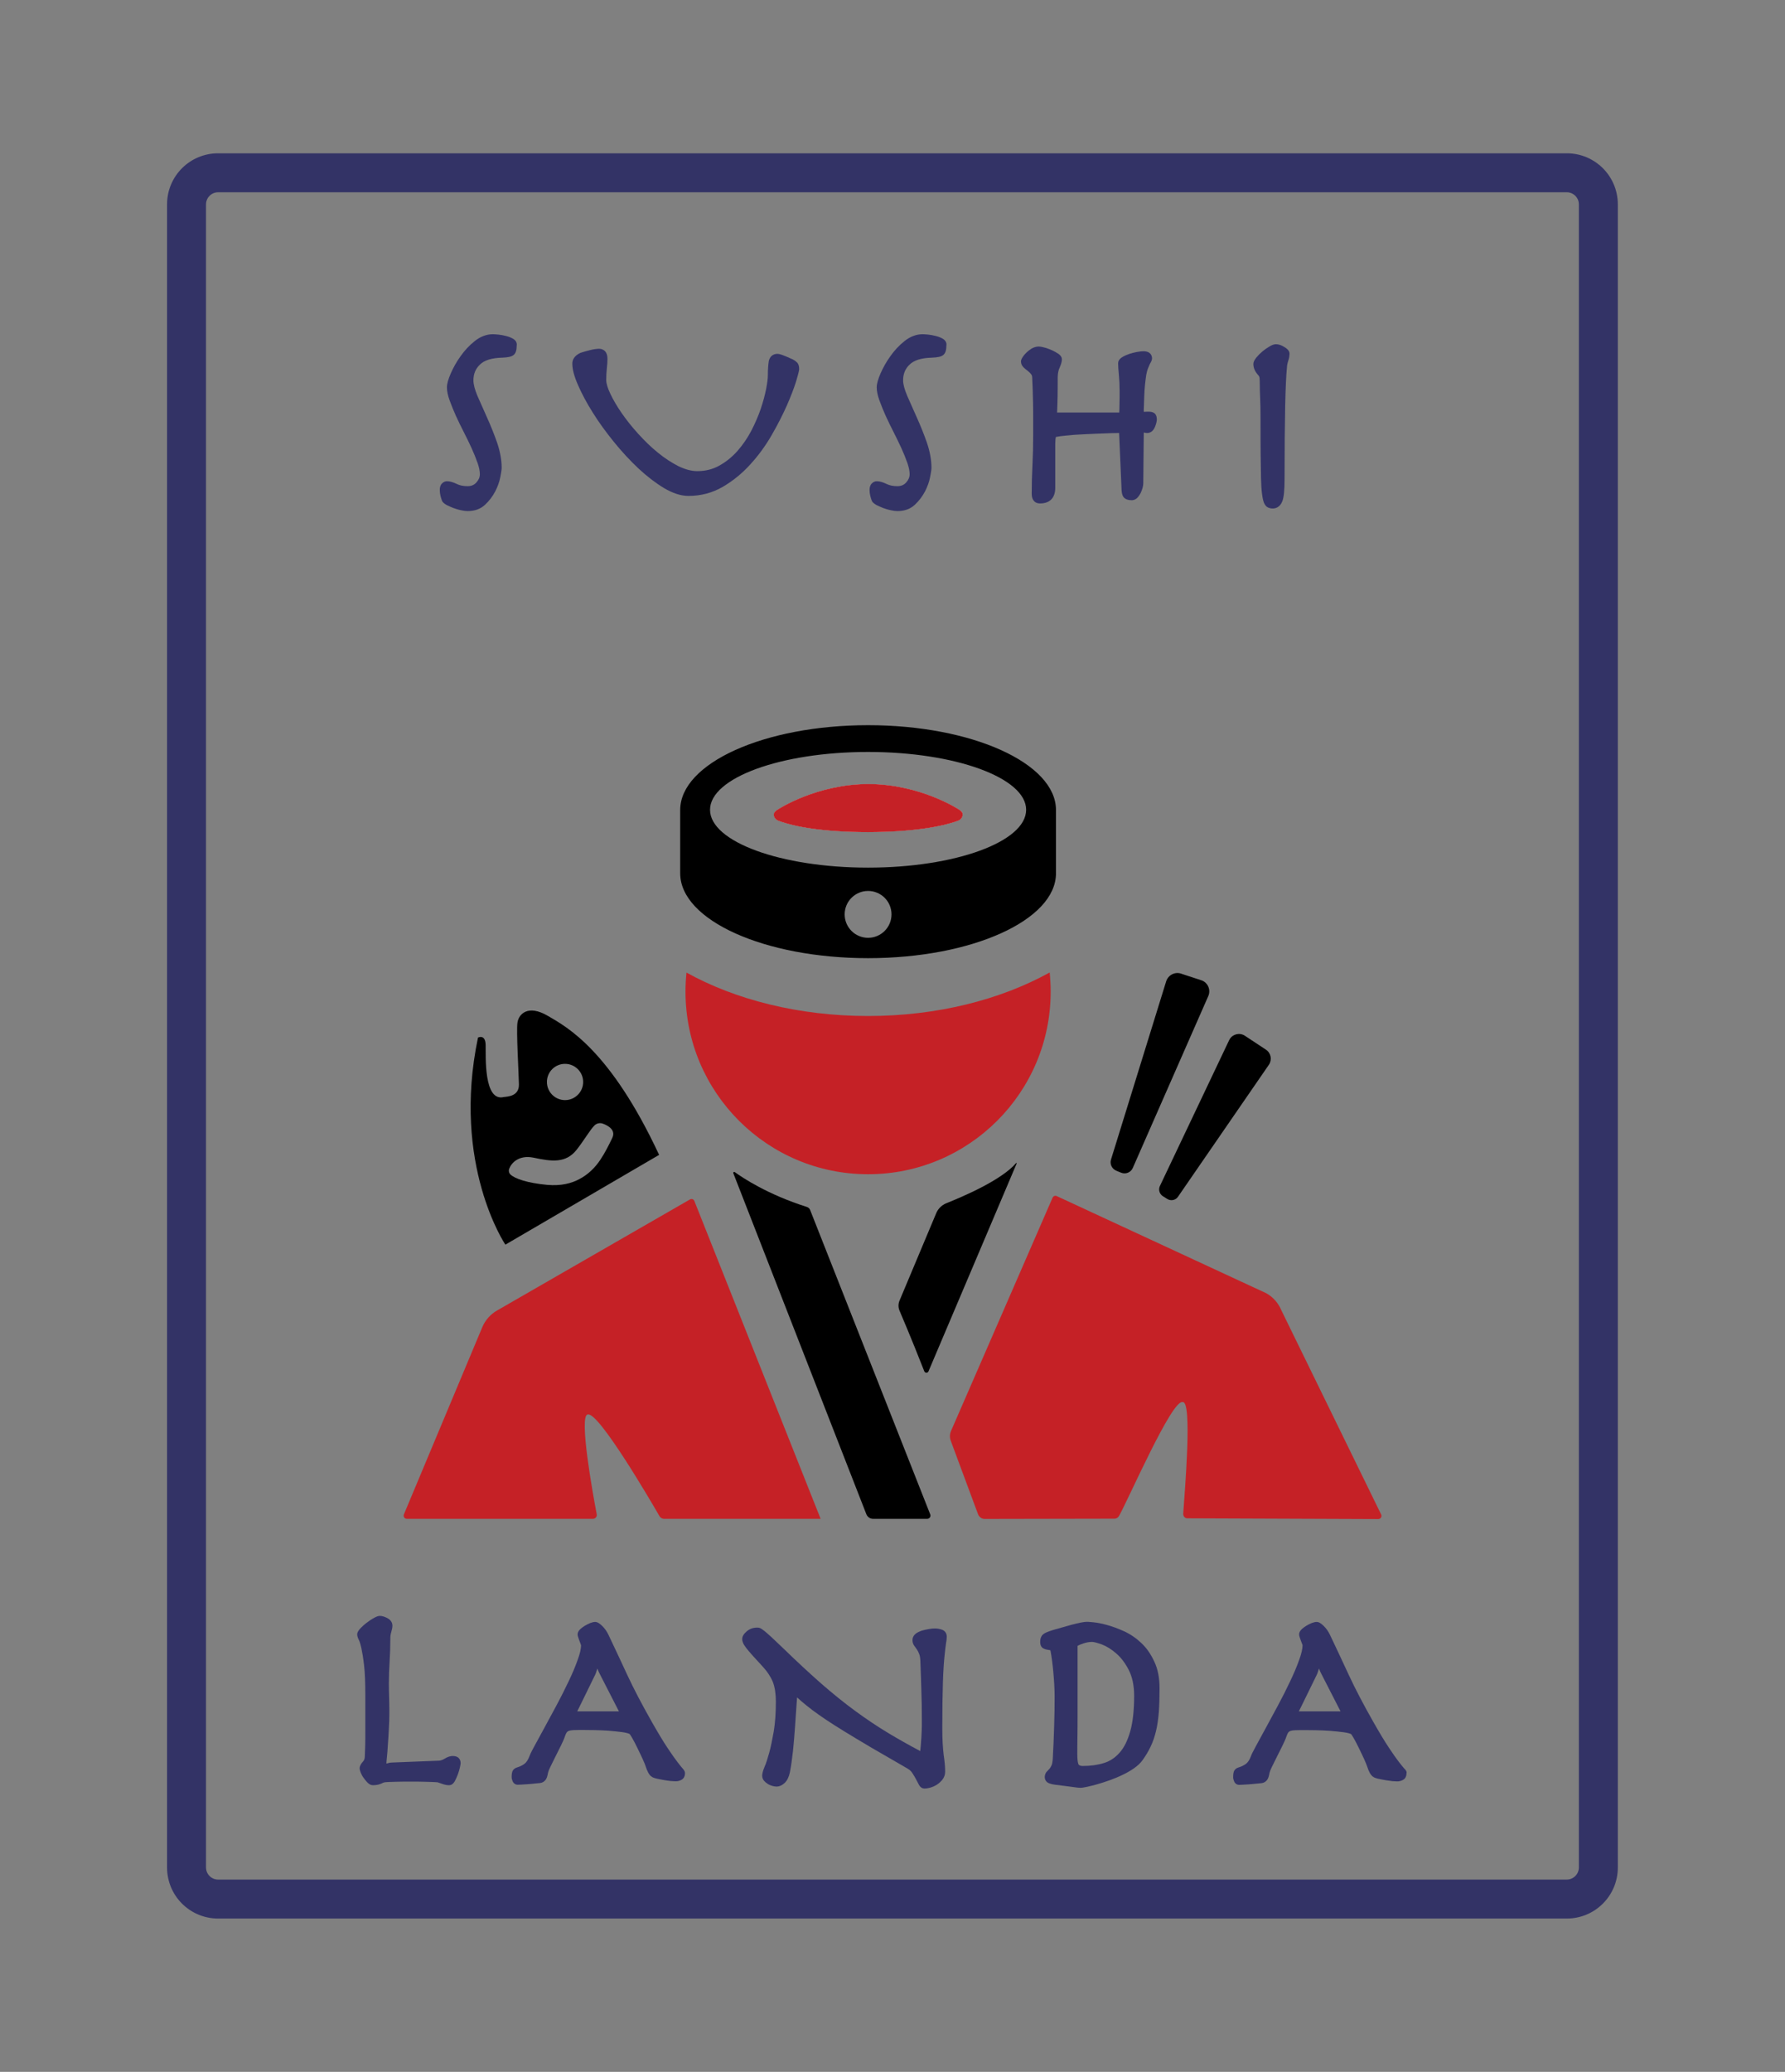 <?xml version="1.0" encoding="utf-8"?>
<!-- Generator: Adobe Illustrator 25.0.1, SVG Export Plug-In . SVG Version: 6.00 Build 0)  -->
<svg version="1.1" id="Layer_1" xmlns="http://www.w3.org/2000/svg" xmlns:xlink="http://www.w3.org/1999/xlink" x="0px" y="0px"
	 viewBox="0 0 1447.8 1679.9" style="enable-background:new 0 0 1447.8 1679.9;" xml:space="preserve">
<rect x="0" y="0" width="1447.8" height="1679.9" fill="#808080" stroke="none"/>
<style type="text/css">
	.st0{fill:#C52126;}
	.st1{fill:#FFFFFF;}
	.st2{fill:#333366;}
</style>
<g>
	<path class="st0" d="M563.2,973.8l102.4,257.7H538.5c-1.4,0-2.7-0.8-3.5-2c-7.5-13-49.7-85.2-58.3-82.6c-7.4,0.5,4.2,64.7,7.3,80.9
		c0.4,1.9-1.1,3.7-3.1,3.7H330c-1.9,0-3.1-1.9-2.4-3.6l63.5-151.6c2.4-5.8,6.7-10.7,12.2-13.8l156.2-89.9
		C560.9,971.7,562.6,972.3,563.2,973.8z"/>
	<path class="st0" d="M853.7,971.2l-82.3,189c-1.2,2.7-1.2,5.7-0.1,8.4l22,59.2c0.9,2.3,3.1,3.9,5.5,3.8l105.2-0.2
		c1.4,0,2.7-0.8,3.5-2c7.5-13,43.1-95.1,51.7-92.5c8.1-1.8,1.7,72.8,0.5,90.5c-0.1,2,1.4,3.7,3.4,3.7l154.8,0.6
		c1.9,0,3.1-1.9,2.4-3.6l-81-165.7c-2.4-5.8-6.7-10.7-12.2-13.8l-169.6-78.6C856,969.1,854.3,969.7,853.7,971.2z"/>
	<path d="M752.1,1231.5h-44c-2.4,0-4.5-1.5-5.4-3.7L594.8,951.3c-0.3-0.7,0.5-1.4,1.2-0.9c6.4,4.6,26.5,18.1,58.4,28.2
		c1.2,0.4,2.3,1.3,2.7,2.5l97.4,246.8C755.2,1229.6,753.9,1231.5,752.1,1231.5z"/>
	<path class="st1" d="M736.5,1256.8"/>
	<path d="M824.6,943.4l-71.5,168.5c-0.6,1.5-2.8,1.5-3.4,0c-3.2-8.2-10.9-27.6-20.1-49.2c-1.1-2.6-1.1-5.5,0-8.1l29.8-71
		c1.5-3.6,4.5-6.5,8.2-8c13-5.2,44.6-18.6,56.5-32.5C824.4,942.8,824.8,943.1,824.6,943.4z"/>
	<path d="M1026.8,851.1l-17.1-11.3c-4.4-2.9-10.4-1.2-12.7,3.5l-56.2,118.3c-1.4,3-0.4,6.5,2.4,8.3l3.5,2.2c2.9,1.9,6.9,1.1,8.8-1.8
		l73.7-107C1031.9,859.3,1030.9,853.8,1026.8,851.1z"/>
	<path d="M974.9,795l-16.2-5.3c-5.3-2.2-11.3,0.7-12.9,6.2l-44.7,144.4c-1.1,3.6,0.8,7.4,4.2,8.9l3.9,1.6c3.7,1.6,8-0.1,9.6-3.8
		L980,807.7C982.2,802.8,979.9,797,974.9,795z"/>
	<path class="st0" d="M852.2,804c0,81.8-66.3,148.1-148.1,148.1C622.3,952.1,556,885.8,556,804c0-5.2,0.3-10.3,0.8-15.4
		c39.7,22,91.1,35.2,147.3,35.2s107.6-13.3,147.3-35.3C851.9,793.7,852.2,798.8,852.2,804z"/>
	<path d="M780.1,658.5c1,1.3,0.9,3.1-0.1,4.7c-0.7,1.1-1.8,1.9-3,2.3c-12.8,4.7-36.2,9.1-72.8,9.2c-36.7,0-60.1-4.4-72.8-9.2
		c-1.2-0.4-2.3-1.2-3-2.3c-1-1.6-1.1-3.4-0.1-4.7c0.4-0.6,1.2-1.2,2-1.8c0.6-0.4,8.6-5.6,21.8-10.8c13.1-5.1,31.2-10.1,52.2-10.2
		c21,0.1,39.1,5.1,52.2,10.2c13.2,5.2,21.2,10.4,21.8,10.8C778.9,657.3,779.7,657.9,780.1,658.5z"/>
	<path d="M704.1,588c-84.1,0-152.4,30.8-152.4,68.8v51.3c0,38,68.2,68.8,152.4,68.8c84.2,0,152.4-30.8,152.4-68.8v-51.3
		C856.5,618.8,788.3,588,704.1,588z M704.1,760.4c-10.5,0-19-8.5-19-19s8.5-19,19-19s19,8.5,19,19S714.6,760.4,704.1,760.4z
		 M704.1,703.5c-70.8,0-128.2-21-128.2-46.9c0-25.9,57.4-46.9,128.2-46.9c70.8,0,128.2,21,128.2,46.9
		C832.3,682.5,774.9,703.5,704.1,703.5z"/>
	<path class="st1" d="M780,663.2c-0.7,1.1-1.8,1.9-3,2.3c-12.8,4.7-36.2,9.1-72.8,9.2c-36.7,0-60.1-4.4-72.8-9.2
		c-1.2-0.4-2.3-1.2-3-2.3c-1-1.6-1.1-3.4-0.1-4.7c0.4-0.6,1.2-1.2,2-1.8c0.6-0.4,8.6-5.6,21.8-10.8c13.1-5.1,31.2-10.1,52.2-10.2
		c21,0.1,39.1,5.1,52.2,10.2c13.2,5.2,21.2,10.4,21.8,10.8c0.9,0.6,1.6,1.2,2,1.8C781.1,659.8,781,661.6,780,663.2z"/>
	<path d="M444.2,823.6c-16-9.3-23.5-1.4-24.5,5.6c-1,7,1,40.3,1.2,50c0.2,9.7-9.1,9.9-12.2,10.3c-16.5,4.1-14.6-33.1-14.8-42.2
		s-6.2-6-6.2-6c-21.6,103.1,22.2,167.9,22.2,167.9l124.7-72.8C495,851.6,460.2,832.9,444.2,823.6z M458.3,862.6
		c8.1,0,14.7,6.6,14.7,14.7c0,8.1-6.6,14.7-14.7,14.7c-8.1,0-14.7-6.6-14.7-14.7C443.6,869.1,450.2,862.6,458.3,862.6z M486.9,940.4
		c-4.3,6.5-10.1,12.1-17.1,15.7c-6,3.2-14.4,5.7-26.2,4.6c-15.8-1.5-25.8-4.9-29.5-8.3c-1.3-1.2-1.7-3.1-1.1-4.7
		c1.7-4.7,7.8-11.5,19.9-9c14.5,3.1,25.9,4.6,34.6-6.2c6.2-7.8,10.8-16,14.6-19.9c1.8-1.8,4.5-2.4,6.9-1.5
		c4.1,1.5,10.9,5.1,7.5,11.8C493.7,928.7,490.6,934.9,486.9,940.4z"/>
	<path class="st0" d="M780,663.2c-0.7,1.1-1.8,1.9-3,2.3c-12.8,4.7-36.2,9.1-72.8,9.2c-36.7,0-60.1-4.4-72.8-9.2
		c-1.2-0.4-2.3-1.2-3-2.3c-1-1.6-1.1-3.4-0.1-4.7c0.4-0.6,1.2-1.2,2-1.8c0.6-0.4,8.6-5.6,21.8-10.8c13.1-5.1,31.2-10.1,52.2-10.2
		c21,0.1,39.1,5.1,52.2,10.2c13.2,5.2,21.2,10.4,21.8,10.8c0.9,0.6,1.6,1.2,2,1.8C781.1,659.8,781,661.6,780,663.2z"/>
	<g>
		<path class="st2" d="M415.8,274.5c-1.6-0.9-3.4-1.6-5.5-2.1c-2-0.5-4-0.9-6-1.1c-2-0.2-3.5-0.3-4.6-0.3c-5.1,0-10.1,1.9-14.7,5.6
			c-4.3,3.4-8.2,7.6-11.5,12.3c-3.3,4.6-5.9,9.3-7.9,13.9c-2.1,4.8-3.1,8.5-3.1,11.3c0,3,0.7,6.5,2.2,10.6c1.4,3.9,3.1,8,5,12.3
			c2,4.3,4.1,8.8,6.5,13.4c2.3,4.4,4.4,8.9,6.4,13.2c1.9,4.2,3.5,8.2,4.8,11.9c1.2,3.5,1.8,6.5,1.8,9c0,2.4-0.9,4.6-2.8,6.7
			c-1.8,2-4.1,3-7.1,3c-3.5,0-6.4-0.6-8.6-1.7c-3.1-1.5-5.8-2.3-8.2-2.3c-1,0-2.5,0.3-4,1.8l0,0c-1.2,1.2-1.8,2.9-1.8,5.2
			c0,1.6,0.2,3.2,0.5,4.5c0.3,1.3,0.7,2.6,1.2,4.1c0.5,1.4,1.8,2.5,3.9,3.7c1.6,0.8,3.4,1.6,5.4,2.4c2,0.7,4.1,1.4,6.2,1.8
			c2.2,0.5,3.9,0.7,5.4,0.7c5.8,0,10.5-1.7,14.2-5.2c3.4-3.2,6.1-6.8,8.2-10.8c2-3.9,3.4-7.8,4.1-11.6c1-5,1.1-6.7,1.1-7.5
			c0-6.5-1.3-13.3-3.7-20.4c-2.4-6.8-5.1-13.6-8-20c-2.9-6.4-5.5-12.4-7.9-17.8c-2.2-5.2-3.3-9.4-3.3-12.7c0-5.2,1.7-9.4,5.3-12.8
			c3.5-3.5,9.6-5.4,18.1-5.6c4.7-0.2,7.5-0.8,9.1-2.1c1.8-1.4,2.6-3.9,2.6-7.7C419.4,278.3,418.8,276.1,415.8,274.5z"/>
		<path class="st2" d="M643.2,291.5l-0.2-0.1c-8.5-3.9-11-4.5-12.3-4.5c-3.9,0-6.5,2.3-7.2,6.2c-0.4,2.8-0.7,6.5-0.7,11.3
			c0,2.5-0.5,6.2-1.4,11c-1,4.9-2.4,10.3-4.4,16.2c-2,5.8-4.6,11.8-7.7,17.8c-3.1,5.9-6.9,11.4-11.2,16.3
			c-4.3,4.8-9.2,8.8-14.6,11.8c-5.3,3-11.4,4.5-18,4.5c-4.7,0-9.8-1.4-15.2-4c-5.5-2.8-11.1-6.4-16.6-10.9
			c-5.6-4.5-10.9-9.7-16-15.3c-5.1-5.6-9.6-11.3-13.5-16.9c-3.8-5.5-6.9-10.8-9.2-15.7c-2.2-4.6-3.3-8.4-3.3-11.2
			c0-3.2,0.2-6.4,0.5-9.3c0.4-3.2,0.5-5.7,0.5-7.8c0-7.5-5.2-8.1-6.8-8.1c-0.9,0-2,0.1-3.5,0.3c-1.4,0.2-2.8,0.5-4.3,0.9
			c-1.4,0.4-2.8,0.7-4.1,1.1c-1.4,0.4-2.4,0.7-3.2,1l-0.2,0.1c-5.3,2.5-6.4,6.1-6.4,8.6c0,4.6,1.5,10.4,4.7,17.6
			c3,6.9,7,14.4,12,22.3c4.9,7.9,10.7,15.8,17.1,23.7c6.4,7.9,13.1,15.1,19.9,21.5c6.9,6.4,13.8,11.7,20.6,15.8
			c7.1,4.2,13.7,6.4,19.9,6.4c10.1,0,19.5-2.5,27.9-7.4c8.2-4.8,15.7-10.9,22.3-18.2c6.6-7.2,12.4-15.2,17.3-23.7
			c4.9-8.5,9-16.6,12.3-24c3.3-7.5,5.8-14.1,7.5-19.5c2.3-7.8,2.5-9.3,2.5-10.1c0-2.2-0.5-3.9-1.5-5.1
			C645.9,293.3,644.8,292.4,643.2,291.5z"/>
		<path class="st2" d="M764.4,274.5c-1.6-0.9-3.4-1.6-5.5-2.1c-2-0.5-4-0.9-6-1.1c-2-0.2-3.5-0.3-4.6-0.3c-5.1,0-10.1,1.9-14.7,5.6
			c-4.3,3.4-8.2,7.6-11.5,12.3c-3.3,4.6-5.9,9.3-7.9,13.9c-2.1,4.8-3.1,8.5-3.1,11.3c0,3,0.7,6.5,2.2,10.6c1.4,3.9,3.1,8,5,12.3
			c2,4.3,4.1,8.8,6.5,13.4c2.3,4.5,4.4,8.9,6.4,13.2c1.9,4.2,3.5,8.2,4.8,11.9c1.2,3.5,1.8,6.5,1.8,9c0,2.4-0.9,4.6-2.8,6.7
			c-1.8,2-4.1,3-7.1,3c-3.5,0-6.4-0.6-8.6-1.7c-3.1-1.5-5.8-2.3-8.2-2.3c-1,0-2.5,0.3-4,1.8l0,0c-1.2,1.2-1.8,2.9-1.8,5.2
			c0,1.6,0.2,3.2,0.5,4.5c0.3,1.3,0.7,2.6,1.2,4.1c0.5,1.4,1.8,2.5,3.9,3.7c1.6,0.8,3.4,1.6,5.4,2.4c2,0.7,4.1,1.4,6.2,1.8
			c2.2,0.5,3.9,0.7,5.4,0.7c5.8,0,10.5-1.7,14.2-5.2c3.4-3.2,6.1-6.8,8.2-10.8c2-3.9,3.4-7.8,4.1-11.6c1-5,1.1-6.7,1.1-7.5
			c0-6.5-1.3-13.3-3.7-20.4c-2.4-6.8-5.1-13.6-8-20c-2.8-6.3-5.5-12.3-7.9-17.8c-2.2-5.2-3.4-9.4-3.4-12.7c0-5.2,1.7-9.4,5.3-12.8
			c3.5-3.5,9.6-5.4,18.1-5.6c4.7-0.2,7.5-0.8,9.1-2.1c1.8-1.4,2.6-3.9,2.6-7.7C767.9,278.3,767.3,276.1,764.4,274.5z"/>
		<path class="st2" d="M935.8,334.7c-1.1-0.6-2.4-0.9-4-0.9c-1.2,0-2.4,0-3.6,0.1c-0.2,0-0.3,0-0.5,0c0-1.3,0-2.8,0.1-4.3
			c0.1-2.9,0.2-5.8,0.3-8.8c0.1-3,0.3-5.9,0.6-8.8c0.3-2.8,0.6-5.5,1-8c0.4-2.1,0.8-3.7,1.3-5c0.5-1.3,1-2.5,1.4-3.3
			c0.4-0.8,0.7-1.5,1.1-2.1c0.6-1.1,0.9-2.1,0.9-3.1c0-1.3-0.5-5.7-7-5.7c-1.4,0-3.2,0.2-5.3,0.6c-2.1,0.4-4.2,0.9-6.2,1.6
			c-2.1,0.7-3.9,1.5-5.5,2.5c-2.9,1.7-3.5,3.7-3.5,5.1c0,2.1,0.2,5.1,0.6,9.3c0.4,4,0.6,8.4,0.6,13.2c0,3.6,0,7.2-0.1,10.7
			c0,2.4-0.1,4.7-0.2,6.7h-50.4c0.2-4.3,0.3-8.7,0.4-13.2c0.1-5.5,0.1-10.8,0.1-15.7c0.1-3,0.6-5.6,1.6-7.6c1.2-2.8,1.8-4.9,1.8-6.6
			c0-2.5-2.2-4.1-3-4.6c-1.3-0.9-2.9-1.8-4.8-2.7c-1.8-0.8-3.7-1.5-5.6-2.1c-2.1-0.6-3.9-1-5.4-1c-2.1,0-4,0.6-5.9,1.7
			c-1.6,1-3,2.1-4.2,3.3c-1.2,1.2-2.2,2.4-2.9,3.5c-1,1.5-1.4,2.6-1.4,3.6c0,1.9,0.8,3.6,2.3,5c1,0.9,2.1,1.8,3.4,2.8
			c1,0.8,1.9,1.7,2.6,2.6c0.5,0.7,0.8,1.6,0.8,2.8c0.1,2.7,0.3,5.8,0.4,9.4c0.1,3.6,0.2,7.5,0.3,11.7c0.1,4.2,0.1,8.5,0.1,12.8v12.2
			c0,8.7-0.2,17.1-0.6,24.9c-0.4,7.9-0.6,15.6-0.6,22.9c0,2.2,0.4,4,1.3,5.3c0.8,1.2,2.3,2.7,5.5,2.7c7.9,0,12.3-4.5,12.3-12.7
			v-35.8c0-1,0.1-2.3,0.2-3.6c0.1-0.6,0.2-1.3,0.3-1.8c1.9-0.4,4.6-0.8,8.1-1.1c4.6-0.5,9.8-0.9,15.3-1.1c5.6-0.3,11.2-0.5,16.7-0.7
			c4.2-0.2,8-0.3,11.2-0.3l2,46.4c0.2,3.1,0.9,5.1,2.3,6.3c1.3,1.2,3.3,1.8,6,1.8c1.2,0,3-0.4,4.7-2.2c1-1.1,1.8-2.3,2.5-3.7
			c0.6-1.3,1.1-2.6,1.5-4c0.4-1.5,0.6-2.7,0.6-3.8l0.4-41.2c0.2,0,0.4,0.1,0.5,0.1c0.8,0.2,1.5,0.3,2.2,0.3c1.7,0,4.7-0.7,6.4-5
			c1-2.5,1.5-4.5,1.5-6.2C938.2,337.3,937.4,335.6,935.8,334.7z"/>
		<path class="st2" d="M1041.6,281.3c-2.4-1.5-4.6-2.2-6.7-2.2c-1.5,0-3.3,0.6-5.5,2c-1.9,1.1-3.7,2.4-5.5,3.9
			c-1.8,1.5-3.4,3.1-4.8,4.8c-1.7,2.1-2.5,3.8-2.5,5.3c0,1.5,0.3,3,0.9,4.5c0.6,1.5,1.7,3.1,3.3,4.9c0.5,0.6,0.7,1.2,0.8,1.9
			c0.1,1.3,0.2,2.8,0.2,4.7c0,3.7,0.1,7.7,0.3,11.9c0.2,4.1,0.3,10,0.3,17.3c0,11.5,0,20.7,0.1,28.3c0.1,7.7,0.2,14.3,0.3,19.4
			c0.1,5.2,0.4,9.3,0.8,12.3c0.4,3.2,0.9,5.5,1.5,7.1c0.8,2.1,2,3.5,3.4,4.1c1.1,0.5,2.4,0.8,3.8,0.8c2.1,0,5.8-0.8,7.8-5.9
			c1.2-3.1,1.8-8.9,1.8-17.7c0-25.1,0.2-45.2,0.5-59.6c0.3-14.4,0.8-24.7,1.4-30.9c0.1-2.1,0.5-3.9,1-5.4c0.7-2,1.1-4.1,1.1-6.1
			C1045.9,284.2,1043.6,282.5,1041.6,281.3z"/>
	</g>
	<g>
		<path class="st2" d="M367.3,1423.8c-2.1,0-4.3,0.7-6.7,2.2l0,0c-1.6,1-3.1,1.5-4.6,1.6l-38,1.5c-1.3,0-2.5,0.2-3.6,0.6
			c-0.3,0.1-0.7,0.2-1,0.2c0-1,0.2-2.6,0.4-4.9c0.3-3,0.6-6.4,0.8-10.4c0.3-3.9,0.6-8.2,0.8-12.8c0.3-4.6,0.4-9.2,0.4-13.5
			c0-4.6-0.1-8.7-0.2-12.2c-0.1-3.4-0.2-7-0.2-10.9c0-5.8,0.2-11.8,0.6-17.9c0.4-6.2,0.6-12.6,0.6-18.9c0-1.7,0.2-3.3,0.7-4.9
			c0.6-2.1,1-3.9,1-5.4c0-1.5-0.6-4.3-4.3-6.2c-2.2-1.1-4.2-1.7-5.9-1.7c-1.2,0-2.8,0.5-5,1.8c-1.9,1-3.7,2.3-5.6,3.7
			c-1.9,1.4-3.5,2.9-5,4.4c-1.9,2-2.8,3.6-2.8,5.1c0,1.3,0.5,2.8,1.4,4.6c0.4,0.8,1.1,2.5,2,6.5c0.7,3.3,1.5,8,2.2,14
			c0.7,6,1,14.1,1,24.2v29.7c0,4.3,0,8.1-0.1,11.3c-0.1,3.2-0.2,5.9-0.3,8.3c0,1.9-0.4,3.3-1.3,4.3c-1.9,2-2.9,3.9-2.9,5.8
			c0,0.8,0.3,1.9,0.9,3.5c0.6,1.4,1.3,2.8,2.3,4.1c0.9,1.3,1.9,2.5,2.9,3.6c1.5,1.6,3,2.4,4.7,2.4c3,0,5.6-0.6,7.8-1.8
			c0.4-0.2,0.9-0.4,1.5-0.5c0.3-0.1,1.1-0.2,3.1-0.3c1.7-0.1,3.9-0.1,6.8-0.2c2.8-0.1,6.7-0.1,11.4-0.1c4.4,0,8.1,0,11,0.1
			c2.9,0.1,5.1,0.1,6.8,0.2c1.6,0.1,2.8,0.1,3.4,0.2c0.3,0,0.5,0.1,0.5,0l0.3,0.1c2.1,0.7,3.7,1.2,4.7,1.6c1.3,0.4,2.8,0.7,4.4,0.7
			c2,0,3.6-1.2,4.9-3.7c0.8-1.6,1.6-3.3,2.3-5.2c0.7-1.9,1.2-3.7,1.6-5.4c0.5-2.3,0.6-3.1,0.6-3.6
			C373.6,1426.7,372,1423.8,367.3,1423.8z"/>
		<path class="st2" d="M549.4,1428.6c-2.1-2.7-4.8-6.6-8.2-11.7c-3.4-5.1-7.6-12.1-12.6-20.9c-7.9-13.9-14.6-26.7-19.9-38.1
			c-5.3-11.5-10.4-22.3-15.2-32.4c-1.3-2.7-2.9-5-4.9-7c-2.4-2.4-4.2-3.4-5.9-3.4c-1.1,0-2.3,0.3-4,0.9c-1.4,0.6-2.8,1.3-4.2,2.1
			c-1.4,0.9-2.7,1.8-3.7,2.7c-1.5,1.4-2.3,2.9-2.3,4.4c0,0.8,0.2,1.7,0.6,2.7l0.9,2.6c0.4,1,0.7,1.9,1,2.6c0.2,0.6,0.2,0.8,0.3,0.8
			c0,2.9-0.9,7-2.8,12.1c-1.9,5.4-4.4,11.3-7.4,17.5c-3,6.3-6.3,12.9-9.8,19.4c-3.6,6.7-6.9,12.8-10,18.5l-7.9,14.5
			c-2.9,5.3-3.6,7.1-3.9,7.9c-1.2,3.2-2.6,5.3-4.3,6.5c-1.9,1.3-3.8,2.2-5.6,2.7c-1.7,0.5-3,1.4-3.7,2.7c-0.6,1.1-0.9,2.7-0.9,5.2
			c0,1.1,0.3,2.2,0.8,3.4c0.8,1.8,2.3,2.8,4.1,2.8c0.3,0,1.2,0,2.7-0.1c1.4-0.1,3.1-0.2,4.9-0.3c1.9-0.1,3.7-0.3,5.7-0.5
			c1.9-0.2,3.5-0.4,5-0.5c1.7-0.2,3.1-1.1,4.2-2.4c1-1.2,1.6-3,2.1-5.9c0.2-0.7,0.6-2.2,2-5c1.2-2.4,2.5-5.1,4-8.1l4.4-8.8
			c1.5-3,2.7-5.7,3.4-7.9c0.6-1.7,1.1-2.6,1.5-3.1c0.4-0.5,0.9-0.8,1.6-1.1c0.6-0.2,1.8-0.5,4-0.6c2-0.1,4.7-0.1,8-0.1
			c2.1,0,5,0,8.8,0.1c3.7,0.1,7.6,0.2,11.4,0.5c3.9,0.3,7.5,0.7,10.7,1.1c3.7,0.5,5.5,1.1,6.3,1.5c0.2,0.2,0.8,0.9,2,3
			c1.4,2.4,2.8,5.1,4.3,8.2c1.5,3,2.9,6.1,4.3,9c1.3,2.9,2.2,5,2.5,6.1c0.6,2,1.4,3.9,2.3,5.5c1.2,2.1,2.8,3.4,4.7,3.9
			c0.9,0.3,2,0.6,3.6,0.9c1.5,0.3,3.1,0.6,4.8,0.9c1.7,0.3,3.4,0.5,5.1,0.7c1.6,0.1,2.9,0.2,3.8,0.2c1.5,0,3-0.3,4.4-1
			c1.2-0.6,3.2-2,3.2-5.6c0-1.5-1-2.8-2.1-4C552.9,1433.1,551.5,1431.3,549.4,1428.6z M502,1387.6h-33.5c-0.1,0-0.2,0-0.3,0
			c0.1-0.1,0.1-0.3,0.2-0.4c0.7-1.4,1.8-3.6,3.4-6.9l10.9-22.3c0.5-1,0.9-2.1,1.2-3.2c0.2-0.6,0.4-1.3,0.6-1.9
			c0.6,1.7,1.6,3.7,2.9,6.2L502,1387.6z"/>
		<path class="st2" d="M763.8,1321.3c-1.8-0.6-3.7-0.9-5.5-0.9c-1.4,0-3,0.1-5,0.5c-1.9,0.3-3.7,0.7-5.4,1.2c-1.9,0.6-3.6,1.4-5,2.4
			c-1.8,1.4-2.8,3.2-2.8,5.4c0,1.7,0.5,3.3,1.5,4.6c0.6,0.8,1.3,1.8,2,2.8c0.7,1,1.3,2.2,1.9,3.7c0.6,1.4,0.9,3.3,1,5.8
			c0.3,8,0.6,15.9,0.8,23.6c0.3,7.7,0.4,16.2,0.4,25.4c0,2.5,0,4.8-0.1,7c-0.1,2.1-0.2,4.3-0.3,6.3c-0.1,2.1-0.3,4.3-0.5,6.7l-0.4,4
			c-9.3-4.9-18.1-9.9-26.1-14.7c-9.1-5.5-18.2-11.6-27-18.1c-8.9-6.5-18-13.9-27.3-22c-9.2-8.1-19.5-17.6-30.5-28.3
			c-4.1-3.9-7.4-7-9.7-9.2c-2.5-2.3-4.4-3.9-5.7-5c-2-1.6-2.8-2-3.4-2.3c-0.8-0.4-1.7-0.5-2.5-0.5c-3.3,0-6.2,1-8.5,3
			c-2.5,2.1-3.7,4.2-3.7,6.3c0,1.1,0.3,2.2,0.8,3.4c0.4,1,1.3,2.2,2.5,3.9c1.2,1.5,2.8,3.5,5,5.9c2.1,2.3,4.9,5.4,8.4,9.2
			c3.8,4.1,6.5,8.3,8.2,12.5h0c1.6,4.2,2.4,9.6,2.4,15.9c0,9.2-0.6,17.3-1.7,24c-1.2,6.8-2.4,12.7-3.7,17.4
			c-1.3,4.7-2.5,8.5-3.7,11.2c-1.4,3.3-2,5.7-2,7.5c0,1.5,0.6,3,1.7,4.2c0.8,0.9,1.8,1.7,2.9,2.4c1.1,0.7,2.4,1.2,3.7,1.6
			c1.3,0.3,2.4,0.5,3.3,0.5c2.4,0,4.7-1.1,6.8-3.1c1.9-1.9,3.3-4.7,4.1-8.6c1-5.1,1.8-11,2.5-17.3c0.6-6.3,1.2-12.7,1.6-18.9
			c0.4-6.2,0.8-12,1.2-17.4c0.2-2.6,0.4-4.9,0.5-7c1.2,1.1,2.4,2.1,3.6,3.2c2.5,2.2,5.5,4.5,8.7,7c3.2,2.4,6.9,5,11.2,7.9
			c4.2,2.8,9.4,6.1,15.4,9.8c6,3.7,13.3,8,21.5,12.9c8.6,5,18.4,10.7,29.2,16.9c1.7,1,3.1,2.3,4,3.8c1.1,1.7,2.1,3.4,2.9,4.9
			c0.8,1.6,1.6,3,2.2,4.2c1.4,2.7,3.3,3.3,4.7,3.3c1.2,0,2.7-0.2,4.5-0.7c1.8-0.5,3.6-1.3,5.3-2.3c1.7-1.1,3.3-2.5,4.6-4.1
			c1.5-1.9,2.3-4.1,2.3-6.6c0-2-0.1-4.2-0.3-6.4c-0.2-2.1-0.5-4.6-0.9-7.3c-0.3-2.6-0.6-5.8-0.8-9.3c-0.2-3.5-0.3-7.7-0.3-12.4
			c0-15.6,0.2-28.2,0.5-37.3c0.3-9.1,0.8-16.2,1.3-21.1c0.5-4.9,0.9-8.3,1.2-10.2c0.4-2.2,0.6-3.8,0.6-5.1
			C768,1324.4,766.5,1322.2,763.8,1321.3z"/>
		<path class="st2" d="M925.7,1332.2c-4.2-4-8.9-7.2-13.9-9.5c-4.9-2.2-9.5-3.9-13.8-5.1c-4.3-1.2-8-1.9-11.1-2.2
			c-4-0.4-4.9-0.4-5.3-0.4c-1.1,0-2.7,0.2-4.8,0.6c-2,0.4-4.6,1-7.7,1.8l-14.8,4.2c-5.3,1.6-7,2.6-7.9,3.3c-1.8,1.3-2.7,3.5-2.7,6.4
			c0,3.4,1.5,4.8,2.8,5.4c1,0.5,2.1,0.8,3.3,1c0.7,0.1,1.5,0.2,2.2,0.4c0,0,0,0.1,0,0.2c0.4,1.9,0.8,4.3,1.2,7.3
			c0.4,3,0.8,6.2,1.1,9.7c0.3,3.5,0.6,7,0.8,10.5c0.2,3.5,0.3,6.8,0.3,9.8c0,7.5-0.1,15.7-0.4,24.5c-0.3,8.9-0.6,17.6-1.1,25.8
			c-0.2,3-0.6,4.7-1,5.5c-0.6,1.3-1.2,2.2-1.7,2.8c-0.7,0.8-1.4,1.5-2,2.1c-0.8,0.8-1.8,2.3-1.8,4.6c0,2.2,1.2,4,3.2,4.9
			c1.4,0.6,3.3,1.1,6,1.4l11.8,1.5c1.1,0.1,2.3,0.3,3.6,0.5c1.5,0.2,3,0.4,4.5,0.4c0.7,0,1.9-0.1,5.2-0.8c2.3-0.5,5.1-1.2,8-2
			c3.1-0.9,6.4-1.9,10-3.2c3.6-1.3,7.1-2.7,10.4-4.3c3.4-1.6,6.6-3.4,9.5-5.4c3-2.1,5.4-4.3,7.1-6.7c2.6-3.6,4.8-7.3,6.6-11.1
			c1.8-3.7,3.2-7.9,4.3-12.4c1.1-4.5,1.8-9.6,2.3-15.3c0.4-5.6,0.6-12.1,0.6-19.5c0-8.4-1.4-15.7-4.3-21.7
			C933.5,1341.3,930,1336.2,925.7,1332.2z M919.9,1375c0,11.8-1.1,21.5-3.2,28.9c-2.1,7.3-4.9,13.1-8.6,17.2
			c-3.6,4.1-7.8,6.9-12.7,8.4c-5.1,1.6-10.9,2.4-17.2,2.4c-1.6,0-2.7-0.4-3.3-1.1c-0.1-0.1-1.1-1.5-1.1-8.4c0-4.3,0-9.1,0.1-14.2v0
			c0.1-5.1,0.1-10.4,0.1-15.7v-58c1.3-0.7,2.9-1.4,4.8-2c2.5-0.8,4.8-1.2,6.9-1.2c1.1,0,3.4,0.4,8.1,2.1c3.7,1.4,7.6,3.8,11.5,7.2
			c3.9,3.3,7.3,7.8,10.2,13.4C918.4,1359.7,919.9,1366.7,919.9,1375z"/>
		<path class="st2" d="M1139,1434c-0.8-0.9-2.3-2.7-4.4-5.4c-2.1-2.7-4.8-6.6-8.2-11.7c-3.4-5.1-7.6-12.1-12.6-20.9
			c-7.9-13.9-14.6-26.7-19.9-38.1c-5.3-11.5-10.4-22.3-15.2-32.4c-1.3-2.7-2.9-5-4.9-7c-2.4-2.4-4.2-3.4-5.9-3.4
			c-1.1,0-2.3,0.3-4,0.9c-1.4,0.6-2.8,1.3-4.2,2.1c-1.4,0.9-2.7,1.8-3.7,2.7c-1.5,1.4-2.3,2.9-2.3,4.4c0,0.8,0.2,1.7,0.6,2.7
			l0.9,2.6c0.4,1,0.7,1.9,1,2.6c0.2,0.6,0.3,0.8,0.3,0.8c0,2.9-0.9,7-2.8,12.1c-1.9,5.4-4.4,11.3-7.4,17.5c-3,6.4-6.3,12.9-9.8,19.4
			c-3.6,6.7-6.9,12.8-10,18.5l-7.9,14.5c-2.9,5.3-3.6,7-3.9,7.9c-1.2,3.2-2.6,5.3-4.3,6.5c-1.9,1.3-3.8,2.2-5.6,2.7
			c-1.7,0.5-3,1.4-3.7,2.7c-0.6,1.1-0.9,2.7-0.9,5.3c0,1.1,0.3,2.2,0.8,3.4c0.8,1.8,2.3,2.8,4.1,2.8c0.3,0,1.2,0,2.7-0.1
			c1.4-0.1,3.1-0.2,4.9-0.3c1.9-0.1,3.7-0.3,5.7-0.5c1.9-0.2,3.5-0.4,5-0.5c1.7-0.2,3.1-1.1,4.2-2.4c1-1.2,1.6-3,2.1-5.9
			c0.2-0.7,0.6-2.2,2-5c1.2-2.4,2.5-5.1,4-8.1l4.4-8.8c1.5-3,2.7-5.7,3.4-7.9c0.6-1.7,1.1-2.6,1.5-3.1c0.4-0.5,0.9-0.8,1.6-1.1
			c0.6-0.2,1.8-0.5,4-0.6c2-0.1,4.7-0.1,8-0.1c2.1,0,5,0,8.8,0.1c3.7,0.1,7.6,0.2,11.4,0.5c3.9,0.3,7.5,0.7,10.7,1.1
			c3.7,0.5,5.5,1.1,6.3,1.5c0.2,0.2,0.8,0.9,2,3c1.4,2.4,2.8,5.1,4.3,8.2c1.5,3,2.9,6.1,4.3,9c1.3,2.9,2.1,5,2.5,6.1
			c0.6,2,1.4,3.9,2.3,5.5c1.2,2.1,2.8,3.4,4.7,3.9c0.9,0.3,2,0.6,3.6,0.9c1.5,0.3,3.1,0.6,4.8,0.9c1.8,0.3,3.5,0.5,5.1,0.7
			c1.6,0.1,2.9,0.2,3.8,0.2c1.5,0,3-0.3,4.4-1c1.2-0.6,3.2-2,3.2-5.6C1141.2,1436.5,1140.2,1435.1,1139,1434z M1087.3,1387.6h-33.5
			c-0.1,0-0.2,0-0.3,0c0.1-0.1,0.1-0.3,0.2-0.4c0.7-1.3,1.8-3.6,3.4-6.9l10.9-22.3c0.5-1,0.9-2.1,1.2-3.2c0.2-0.6,0.4-1.3,0.6-1.9
			c0.6,1.7,1.6,3.7,2.9,6.2L1087.3,1387.6z"/>
	</g>
	<g>
		<path class="st2" d="M1270.8,155.9c5.4,0,9.8,4.4,9.8,9.8v1348.5c0,5.4-4.4,9.8-9.8,9.8H176.9c-5.4,0-9.8-4.4-9.8-9.8V165.7
			c0-5.4,4.4-9.8,9.8-9.8H1270.8 M1270.8,124.3H176.9c-22.9,0-41.4,18.5-41.4,41.4v1348.5c0,22.9,18.5,41.4,41.4,41.4h1093.9
			c22.9,0,41.4-18.5,41.4-41.4V165.7C1312.2,142.8,1293.7,124.3,1270.8,124.3L1270.8,124.3z"/>
	</g>
</g>
</svg>

